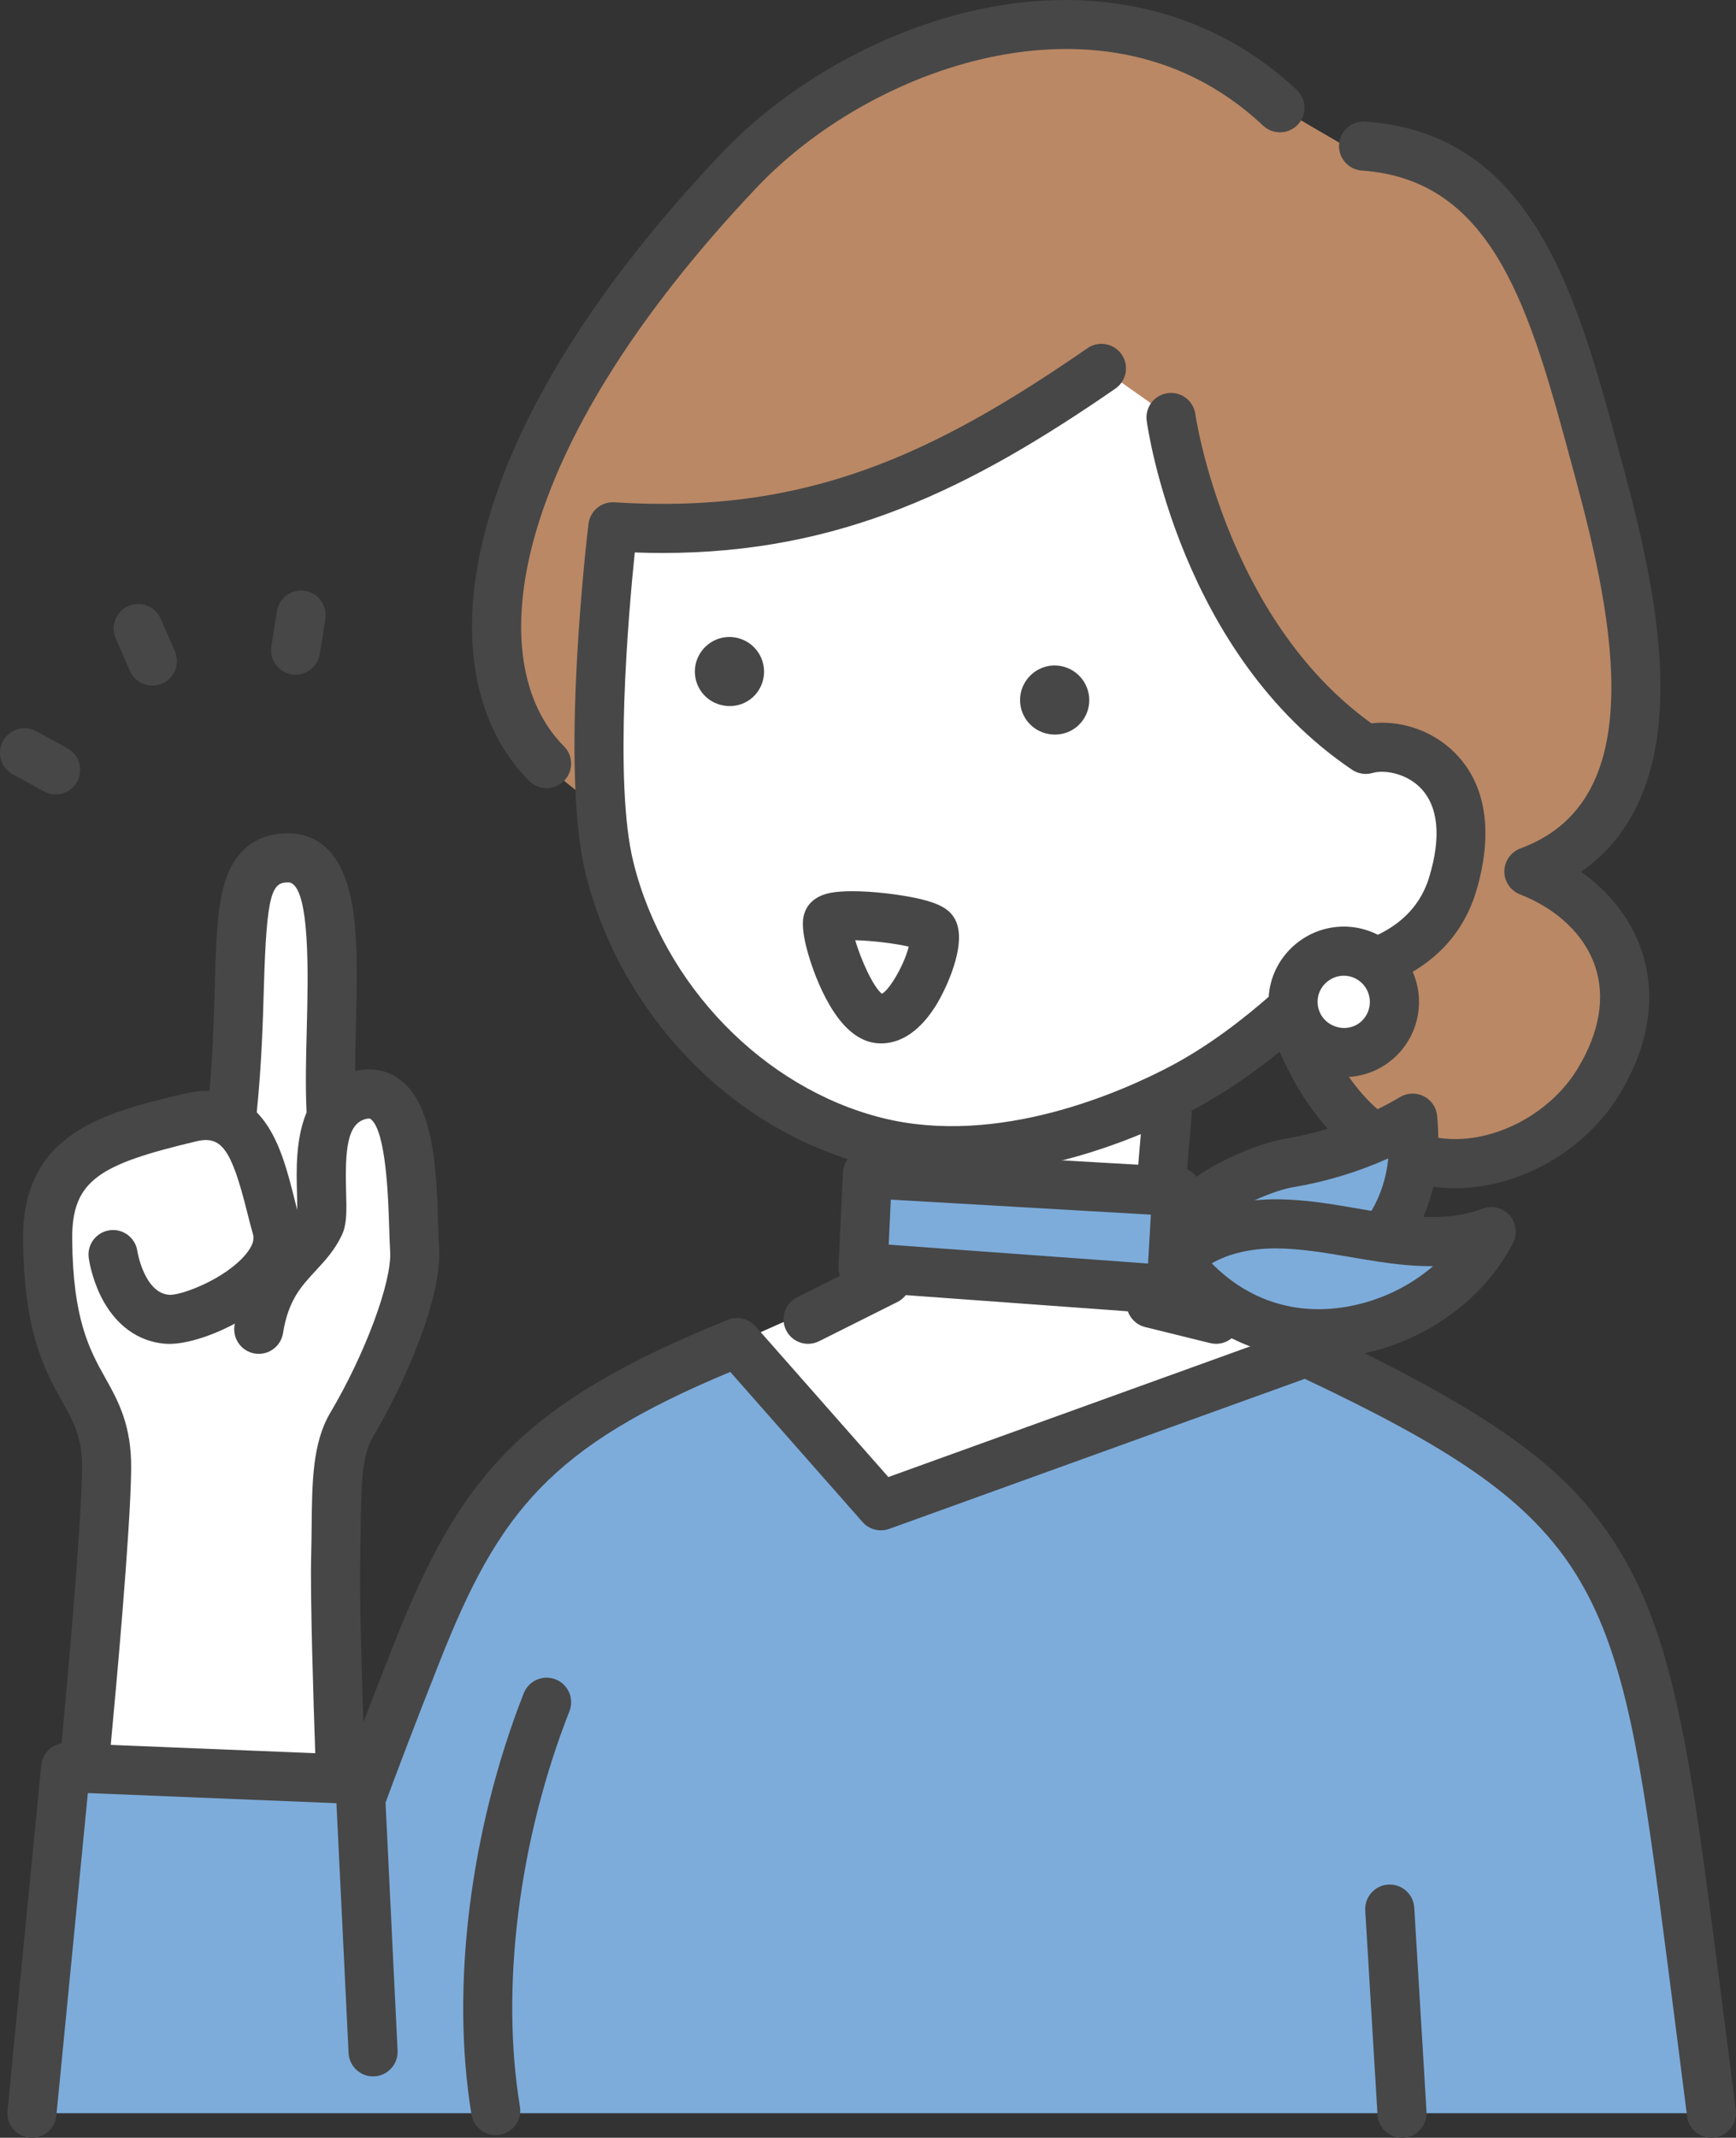 <?xml version="1.0" encoding="UTF-8"?>
<svg id="_レイヤー_2" data-name="レイヤー 2" xmlns="http://www.w3.org/2000/svg" width="109.066" height="134.269" viewBox="0 0 109.066 134.269">
  <rect x="0" y="0" width="109.066" height="134.269" fill="#333333" stroke="none"/>
  <defs>
    <style>
      .cls-1 {
        fill: #474747;
      }

      .cls-2 {
        fill: #474747;
      }

      .cls-3 {
        fill: #fff;
      }

      .cls-4 {
        fill: #ba8865;
      }

      .cls-5 {
        fill: #7dacdb;
      }
    </style>
  </defs>
  <g id="_レイヤー_1-2" data-name="レイヤー 1">
    <g>
      <path class="cls-4" d="M37.589,50.615c-5.512-3.576-9.24-8.869-4.63-19.945,5.535-13.297,13.817-23.009,24.818-27.379,13.169-5.23,20.932,1.722,22.641,3.478.079.081,4.117,2.42,4.117,2.42,0,0,4.744-.887,8.091,2.232,5.358,4.992,6,10.842,8.679,20.217,2.501,8.751,2.099,13.985.77,17.58-1.425,3.857-5.325,5.234-5.325,5.234,0,0,7.923,4.164,4.862,12.042-2.662,6.853-11.734,8.416-15.474,5.053-4.517-4.061-4.903-7.866-4.903-7.866,0,0-37.218-8.895-43.646-13.065Z"/>
      <path class="cls-1" d="M34.341,49.502c-.395,0-.789-.15-1.091-.452-6.452-6.452-5.234-21.129,12.03-39.373C49.622,5.089,55.925,1.644,62.142.462c7.407-1.409,14.271.432,19.33,5.183.621.583.651,1.559.068,2.18-.583.62-1.559.651-2.18.068-5.537-5.201-12.107-5.264-16.642-4.401-5.604,1.066-11.285,4.171-15.198,8.306-15.755,16.649-17.311,29.851-12.09,35.072.602.602.602,1.579,0,2.181-.301.301-.696.452-1.09.452Z"/>
      <path class="cls-3" d="M38.51,33.087s-1.173,11.024-.871,16.929c.388,7.599,4.649,13.285,6.886,15.553,3.106,3.149,7.537,5.469,11.876,6.711.012.003.022.009.033.013-.191,2.06-.548,6.25-.688,7.849l-9.433,4.182,9.035,10.252,27.247-9.41-9.959-3.168.802-13.25s3.647-1.937,5.631-3.601c2.082-1.747,4.465-4.077,4.465-4.077,0,0,7.031-.602,8.074-6.742,1.38-8.122-6.052-7.731-6.052-7.731,0,0-5.547-3.727-7.957-8.818-1.999-4.223-4.026-11.557-4.026-11.557l-4.369-3.084s-6.418,4.91-12.816,7.237c-10.893,3.961-17.879,2.713-17.879,2.713Z"/>
      <path class="cls-1" d="M45.651,44.338c-.144-.013-.289-.039-.433-.081h0c-.954-.276-1.596-1.162-1.561-2.155.03-.943.692-1.776,1.609-2.021.886-.238,1.833.112,2.354.872.504.739.511,1.694.018,2.437-.438.664-1.201,1.017-1.987.948Z"/>
      <path class="cls-1" d="M66.082,46.128c-.144-.013-.289-.039-.433-.081h0c-.954-.276-1.596-1.162-1.561-2.155.03-.943.692-1.776,1.609-2.021.886-.238,1.833.112,2.354.872.504.739.511,1.694.018,2.437-.438.664-1.201,1.017-1.987.948Z"/>
      <path class="cls-2" d="M55.359,65.533c-.071,0-.14-.003-.207-.007-1.005-.071-1.926-.719-2.736-1.927-.777-1.157-1.28-2.539-1.511-3.26-.664-2.072-.444-2.737-.362-2.988.385-1.168,1.676-1.296,2.1-1.338,1.108-.11,2.701.031,3.821.199,2.432.364,3.149.841,3.518,1.493.871,1.536-.611,4.542-1.198,5.474-1.206,1.913-2.495,2.354-3.425,2.354ZM53.728,59.053c.36,1.216,1.126,2.931,1.681,3.364.503-.276,1.412-1.853,1.683-2.962-.878-.207-2.343-.378-3.364-.402ZM57.17,58.848h0s0,0,0,0Z"/>
      <path class="cls-1" d="M104.299,44.225c.205-4.836-1.074-10.313-2.352-15.033l-.204-.754c-2.666-9.869-5.422-20.074-15.97-20.802-.849-.059-1.586.583-1.644,1.432-.059.85.583,1.586,1.432,1.645,8.355.577,10.603,8.896,13.205,18.53l.204.756c1.216,4.492,2.435,9.681,2.247,14.096-.205,4.846-2.069,7.854-5.697,9.195-.011.004-.021.009-.032.014-.03.012-.059.024-.088.038-.019.009-.038.018-.056.028-.025.013-.05.027-.075.041-.02.012-.04.024-.059.037-.022.015-.044.03-.065.045-.019.014-.038.028-.057.043-.021.017-.041.034-.06.051-.017.015-.034.031-.051.047-.02.019-.039.039-.057.059-.015.016-.029.033-.044.05-.018.021-.035.044-.052.066-.013.018-.026.036-.039.054-.015.023-.03.046-.045.069-.012.02-.024.041-.035.062-.012.023-.024.046-.036.069-.011.024-.022.048-.032.072-.006.014-.013.027-.018.041-.003.009-.006.018-.009.026-.009.025-.018.051-.026.077-.007.023-.015.046-.021.07-.006.024-.011.049-.017.074-.005.025-.011.05-.015.075-.004.024-.006.047-.009.071-.003.026-.006.053-.008.079-.001.024-.001.047-.002.071,0,.026,0,.053,0,.079.001.024.004.048.006.072.002.026.004.052.008.078.003.023.008.046.012.069.005.027.01.054.016.08.005.022.012.044.018.066.008.027.016.055.025.081.003.008.005.017.008.025.003.008.007.015.011.023.026.067.055.133.091.196.003.005.006.009.009.014.032.057.069.111.109.163.01.013.02.027.03.04.042.052.088.102.137.149.009.008.018.015.026.023.045.041.093.079.143.115.01.007.02.015.03.022.056.038.116.072.178.103.012.006.024.011.036.016.029.013.057.027.087.039,2.335.91,4.055,2.551,4.718,4.503.66,1.942.284,4.166-1.087,6.433-1.735,2.868-5.273,4.72-8.415,4.399-3.398-.345-6.105-2.969-7.855-7.586.611-.572,1.09-1.052,1.402-1.374,1.829-.239,6.884-1.359,8.468-6.503.652-2.117,1.349-6.069-1.307-8.746-1.572-1.584-3.67-2.056-5.259-1.867-9.149-6.582-11.032-19.23-11.059-19.421-.117-.844-.896-1.433-1.738-1.317-.844.116-1.434.894-1.318,1.738.082.594,2.126,14.64,12.893,21.909.062.042.127.079.195.112.012.006.023.011.035.017.063.029.127.054.193.074.006.002.011.003.017.004.061.018.123.031.187.041.012.002.024.004.036.006.068.009.137.015.206.015,0,0,0,0,.001,0,.002,0,.005,0,.007,0,.054,0,.108-.004.163-.01.015-.002.03-.004.045-.006.041-.006.082-.013.123-.022.02-.004.039-.009.059-.014.016-.004.031-.007.047-.012.64-.192,2.03-.03,2.979.926,1.145,1.154,1.335,3.113.548,5.666-1.26,4.09-6.111,4.382-6.311,4.392-.411.018-.798.199-1.075.503-.04.044-4.022,4.388-8.863,6.937-3.008,1.584-10.791,5.072-18.091,3.248-7.449-1.861-13.737-8.325-15.648-16.086-1.229-4.991-.303-15.593.092-19.432.583.021,1.159.033,1.726.033,11.158,0,19.301-3.991,28.47-10.325.701-.484.876-1.444.392-2.145-.484-.701-1.444-.876-2.145-.393-9.726,6.717-17.71,10.454-29.72,9.679-.012,0-.024,0-.036,0-.027-.001-.054-.001-.081-.001-.024,0-.048,0-.072.002-.029.002-.057.004-.086.008-.021.002-.042.005-.063.008-.031.005-.061.011-.092.017-.018.004-.035.008-.053.012-.033.009-.066.018-.098.029-.014.005-.028.009-.041.014-.035.013-.07.027-.104.042-.01.004-.02.009-.03.013-.037.017-.072.036-.108.056-.007.004-.014.008-.02.012-.037.022-.073.045-.108.07-.005.003-.009.006-.014.01-.036.026-.071.054-.104.083-.003.003-.007.006-.01.009-.033.03-.065.06-.096.093-.004.004-.007.007-.011.011-.029.032-.058.064-.084.098-.004.006-.009.011-.013.017-.025.032-.048.065-.07.1-.006.009-.012.018-.017.027-.019.031-.037.063-.054.096-.007.014-.014.027-.021.041-.014.029-.027.059-.039.089-.008.019-.015.037-.022.056-.01.027-.018.054-.027.081-.007.023-.014.047-.02.071-.006.025-.011.05-.016.075-.005.027-.01.053-.014.081-.002.011-.004.022-.006.034-.075.621-1.823,15.292-.181,21.966,1.044,4.242,3.23,8.207,6.32,11.468,3.234,3.412,7.237,5.789,11.576,6.873.036.009.071.016.107.025-.137,1.485-.404,4.37-.565,6.168l-4.153,2.079c-.761.381-1.07,1.308-.688,2.069.27.54.815.852,1.38.852.232,0,.468-.052.689-.163l4.922-2.464c.479-.24.799-.711.846-1.245.13-1.491.452-4.975.62-6.8.644.055,1.285.081,1.922.081,4.542,0,8.825-1.311,11.905-2.578-.265,3.146-.781,9.182-.895,10.484-.066.757.429,1.45,1.167,1.632l4.086,1.008c.124.031.248.045.371.045.693,0,1.322-.47,1.496-1.173.204-.827-.301-1.663-1.128-1.867l-2.806-.692c.248-2.882.759-8.888.903-10.624.008-.1.006-.199-.004-.295.033-.017.068-.035.101-.052,2.025-1.066,3.886-2.392,5.429-3.638,1.517,3.461,4.521,7.96,10.003,8.516.341.035.683.051,1.027.051,4.028,0,8.167-2.332,10.339-5.923,2.346-3.879,2.039-7.047,1.368-9.021-.659-1.939-1.991-3.646-3.797-4.927,3.087-2.153,4.757-5.678,4.962-10.531Z"/>
      <polygon class="cls-5" points="54.223 79.601 54.5 73.715 73.936 74.838 73.574 81.01 54.223 79.601"/>
      <path class="cls-5" d="M86.901,77.728c1.56-2.086,2.131-4.503,1.852-7.502-2.354,1.397-5.023,2.364-7.795,2.825-1.52.252-5.365,1.781-6.754,3.865l3.449.221c-1.458.33-2.803.978-3.717,2.033,3.093,4.038,7.214,5.089,11.003,4.41,3.789-.678,7.147-3.067,8.75-6.225-2.11.819-4.519.707-6.788.374Z"/>
      <path class="cls-2" d="M94.832,76.319c-.429-.474-1.106-.633-1.702-.402-1.028.399-2.215.567-3.704.511.801-1.854,1.085-3.95.863-6.344-.049-.526-.364-.991-.836-1.231-.471-.24-1.032-.222-1.487.048-2.179,1.293-4.69,2.203-7.261,2.629-1.233.205-3.613,1.055-5.54,2.379-.025-.033-.05-.065-.077-.096-.272-.306-.654-.491-1.063-.514l-19.436-1.123c-.41-.024-.815.118-1.121.394-.306.276-.489.662-.509,1.074l-.277,5.886c-.039.835.594,1.55,1.428,1.61l19.351,1.409c.037.003.075.004.112.004.373,0,.734-.135,1.017-.383.005-.005.01-.01.015-.014,2.321,2.077,5.118,3.163,8.174,3.163.794,0,1.606-.073,2.431-.221,4.259-.762,8.034-3.462,9.854-7.046.289-.57.197-1.259-.232-1.733ZM81.21,74.572c2.072-.344,4.112-.963,6.012-1.817-.128,1.229-.48,2.311-1.059,3.296-.288-.048-.575-.097-.857-.146-1.66-.286-3.376-.581-5.155-.581-.025,0-.05,0-.075,0-.43.002-.85.026-1.262.066.929-.424,1.825-.724,2.396-.819ZM72.126,79.359l-16.292-1.186.133-2.828,16.339.944-.179,3.07ZM84.667,82.062c-3.252.582-6.235-.378-8.538-2.714,1.017-.593,2.411-.933,3.962-.94,1.533.004,3.069.257,4.693.536.61.105,1.241.213,1.873.307.002,0,.004,0,.007.001.005,0,.01.002.014.002,1.006.148,2.16.283,3.356.271-1.472,1.27-3.346,2.176-5.366,2.537Z"/>
      <path class="cls-1" d="M9.574,43.058c-.594,0-1.161-.345-1.414-.925l-.891-2.039c-.341-.78.015-1.69.795-2.031.78-.341,1.69.015,2.031.795l.891,2.04c.341.78-.015,1.69-.795,2.031-.201.088-.411.129-.617.129Z"/>
      <path class="cls-1" d="M3.493,49.893c-.251,0-.505-.061-.74-.19l-1.952-1.071c-.747-.41-1.02-1.347-.61-2.094.41-.747,1.347-1.02,2.094-.61l1.951,1.07c.747.409,1.02,1.347.611,2.094-.28.511-.809.801-1.353.801Z"/>
      <path class="cls-1" d="M18.572,42.373c-.081,0-.162-.006-.244-.019-.841-.134-1.415-.924-1.281-1.765l.349-2.198c.134-.841.926-1.414,1.765-1.281.841.134,1.415.924,1.281,1.765l-.349,2.198c-.121.759-.776,1.3-1.521,1.3Z"/>
      <path class="cls-3" d="M6.591,91.265c.028-.876-.165-1.77-.676-2.483-3.185-4.449-4.209-14.343-1.249-15.977,7.658-4.227,9.894-2.746,9.894-2.746,0,0,.25-3.486.437-6.764.297-5.225-.063-9.976,3.226-9.759,2.964.196,2.942,4.584,2.942,10.006,0,2.056.007,6.516.007,6.516,0,0,.675-1.584,2.526-1.273,2.31.387,2.823,9.073,2.358,10.827-1.299,4.907-2.643,8.463-4.611,11.59-.886.303-.05,20.269-.05,20.269l-16.438-.479s1.458-14.162,1.634-19.729Z"/>
      <path class="cls-5" d="M101.203,99.294c-2.168-4.674-6.805-9.392-19.147-14.361l-26.708,9.642-9.035-10.252c-14.023,5.673-15.977,7.917-23.324,27.149-.111.292-.228.598-.349.914l-.031-.617-18.481-.749-2.121,21.707h105.68s-2.164-24.122-6.484-33.432Z"/>
      <path class="cls-1" d="M109.054,132.535c-.01-.085-1.061-8.425-1.763-13.701-1.478-11.157-2.76-17.328-6.047-22.232-2.701-4.035-6.6-7.464-18.533-13.064-.37-.175-.794-.195-1.177-.054l-25.722,9.286-8.343-9.466c-.432-.491-1.126-.655-1.732-.411-13.056,5.269-16.842,9.895-20.957,20.281-.763,1.923-1.415,3.603-1.955,5.008-.108-3.338-.248-8.344-.193-10.42.017-.635.023-1.252.029-1.848.025-2.383.046-4.44.743-5.615,2.138-3.602,4.359-8.853,4.184-11.868-.024-.418-.04-.925-.057-1.463-.106-3.347-.238-7.513-2.379-9.14-.563-.428-1.512-.868-2.848-.556.007-.886.031-1.8.054-2.698.069-2.641.139-5.371-.19-7.494-.466-3.007-1.761-4.601-3.849-4.738-.02-.001-.04-.002-.059-.003-1.463-.039-3.367.478-4.16,3.161-.465,1.572-.527,3.717-.605,6.431-.056,1.955-.12,4.134-.336,6.589-.485-.018-.997.034-1.532.162-5.026,1.195-10.224,2.43-10.177,9.161.04,5.855,1.384,8.259,2.463,10.191.734,1.314,1.265,2.264,1.242,4.221-.044,3.811-1.009,14.284-1.288,17.244-.673.113-1.207.666-1.277,1.37l-2.12,21.707c-.082.848.537,1.604,1.385,1.686.051.005.103.008.152.008.784,0,1.455-.596,1.534-1.393l1.979-20.258,15.413.627.203.008.069,1.411.694,14.28c.041.851.776,1.511,1.614,1.468.851-.044,1.506-.766,1.465-1.617l-.756-15.575c.545-1.483,1.701-4.567,3.423-8.911,3.709-9.366,6.947-13.437,18.235-18.143l8.309,9.427c.416.475,1.085.645,1.678.432l26.107-9.425c17.821,8.43,19.582,12.46,22.257,32.635.699,5.269,1.748,13.599,1.761,13.683.098.779.761,1.349,1.527,1.349.064,0,.129-.005.195-.013.846-.108,1.444-.879,1.336-1.722ZM18.142,55.42c1.366.151,1.215,5.95,1.134,9.073-.047,1.805-.095,3.671-.016,5.327,0,.015.003.029.004.043-.7,1.658-.644,3.704-.605,5.069.01.338.021.754.015,1.062-.056-.215-.112-.437-.169-.665-.389-1.549-.831-3.304-1.71-4.638-.205-.311-.427-.586-.665-.831.307-2.999.386-5.676.448-7.84.173-6.048.519-6.618,1.563-6.598ZM6.958,109.591c.306-3.242,1.238-13.403,1.283-17.301.032-2.779-.815-4.295-1.634-5.76-.955-1.709-2.037-3.646-2.071-8.709-.026-3.716,1.735-4.697,7.807-6.139,1.566-.373,2.19.49,3.172,4.399.128.509.249.989.384,1.455.097.334-.051.745-.44,1.221-1.285,1.573-4.099,2.627-4.839,2.566-1.557-.126-1.985-2.703-1.991-2.744-.12-.84-.897-1.428-1.738-1.31-.844.116-1.433.895-1.317,1.738.017.123.183,1.242.769,2.42.882,1.776,2.313,2.831,4.028,2.97,1.086.087,2.787-.408,4.384-1.265-.007.039-.015.075-.021.114-.134.841.438,1.632,1.28,1.766.838.134,1.632-.438,1.766-1.279.33-2.063,1.129-2.926,2.054-3.925.594-.641,1.208-1.304,1.648-2.247.319-.682.295-1.535.262-2.715-.077-2.746.099-4.287,1.249-4.568.218-.053.268-.015.295.006.971.738,1.105,4.974,1.163,6.783.018.558.034,1.086.061,1.544.11,1.9-1.576,6.438-3.758,10.115-1.12,1.888-1.146,4.33-1.175,7.157-.006.58-.012,1.181-.028,1.799-.069,2.623.151,9.449.255,12.432l-12.845-.522h0Z"/>
      <path class="cls-3" d="M83.606,65.994c-.205-.056-.407-.132-.604-.229h0c-1.305-.645-2.002-2.09-1.696-3.513.287-1.353,1.458-2.384,2.845-2.5,1.34-.115,2.617.637,3.171,1.867.537,1.197.298,2.577-.605,3.521-.804.845-1.996,1.157-3.112.855Z"/>
      <path class="cls-1" d="M84.45,67.649c-.415,0-.834-.055-1.247-.167h0c-.303-.083-.6-.195-.882-.335-1.939-.959-2.975-3.105-2.52-5.22.427-2.012,2.164-3.541,4.224-3.713,1.995-.171,3.882.943,4.706,2.77.795,1.772.443,3.821-.896,5.22-.889.935-2.116,1.444-3.383,1.444ZM84.01,64.506c.58.157,1.19-.007,1.591-.429.47-.492.593-1.208.315-1.827-.286-.633-.938-1.021-1.632-.962-.707.059-1.323.599-1.468,1.284-.158.737.2,1.48.87,1.811.104.051.213.093.325.123Z"/>
      <path class="cls-2" d="M31.142,134.1c-.741,0-1.395-.536-1.52-1.291-1.32-7.986-.092-17.878,3.283-26.461.312-.792,1.206-1.182,2-.871.793.312,1.182,1.207.871,2-3.181,8.087-4.344,17.369-3.111,24.829.139.84-.43,1.634-1.27,1.773-.085.014-.17.021-.253.021Z"/>
      <path class="cls-2" d="M88.081,134.269c-.809,0-1.489-.631-1.538-1.45l-.77-12.822c-.051-.85.597-1.581,1.447-1.632.848-.047,1.58.597,1.632,1.447l.77,12.822c.051.85-.597,1.581-1.447,1.632-.031.002-.063.003-.094.003Z"/>
    </g>
  </g>
</svg>